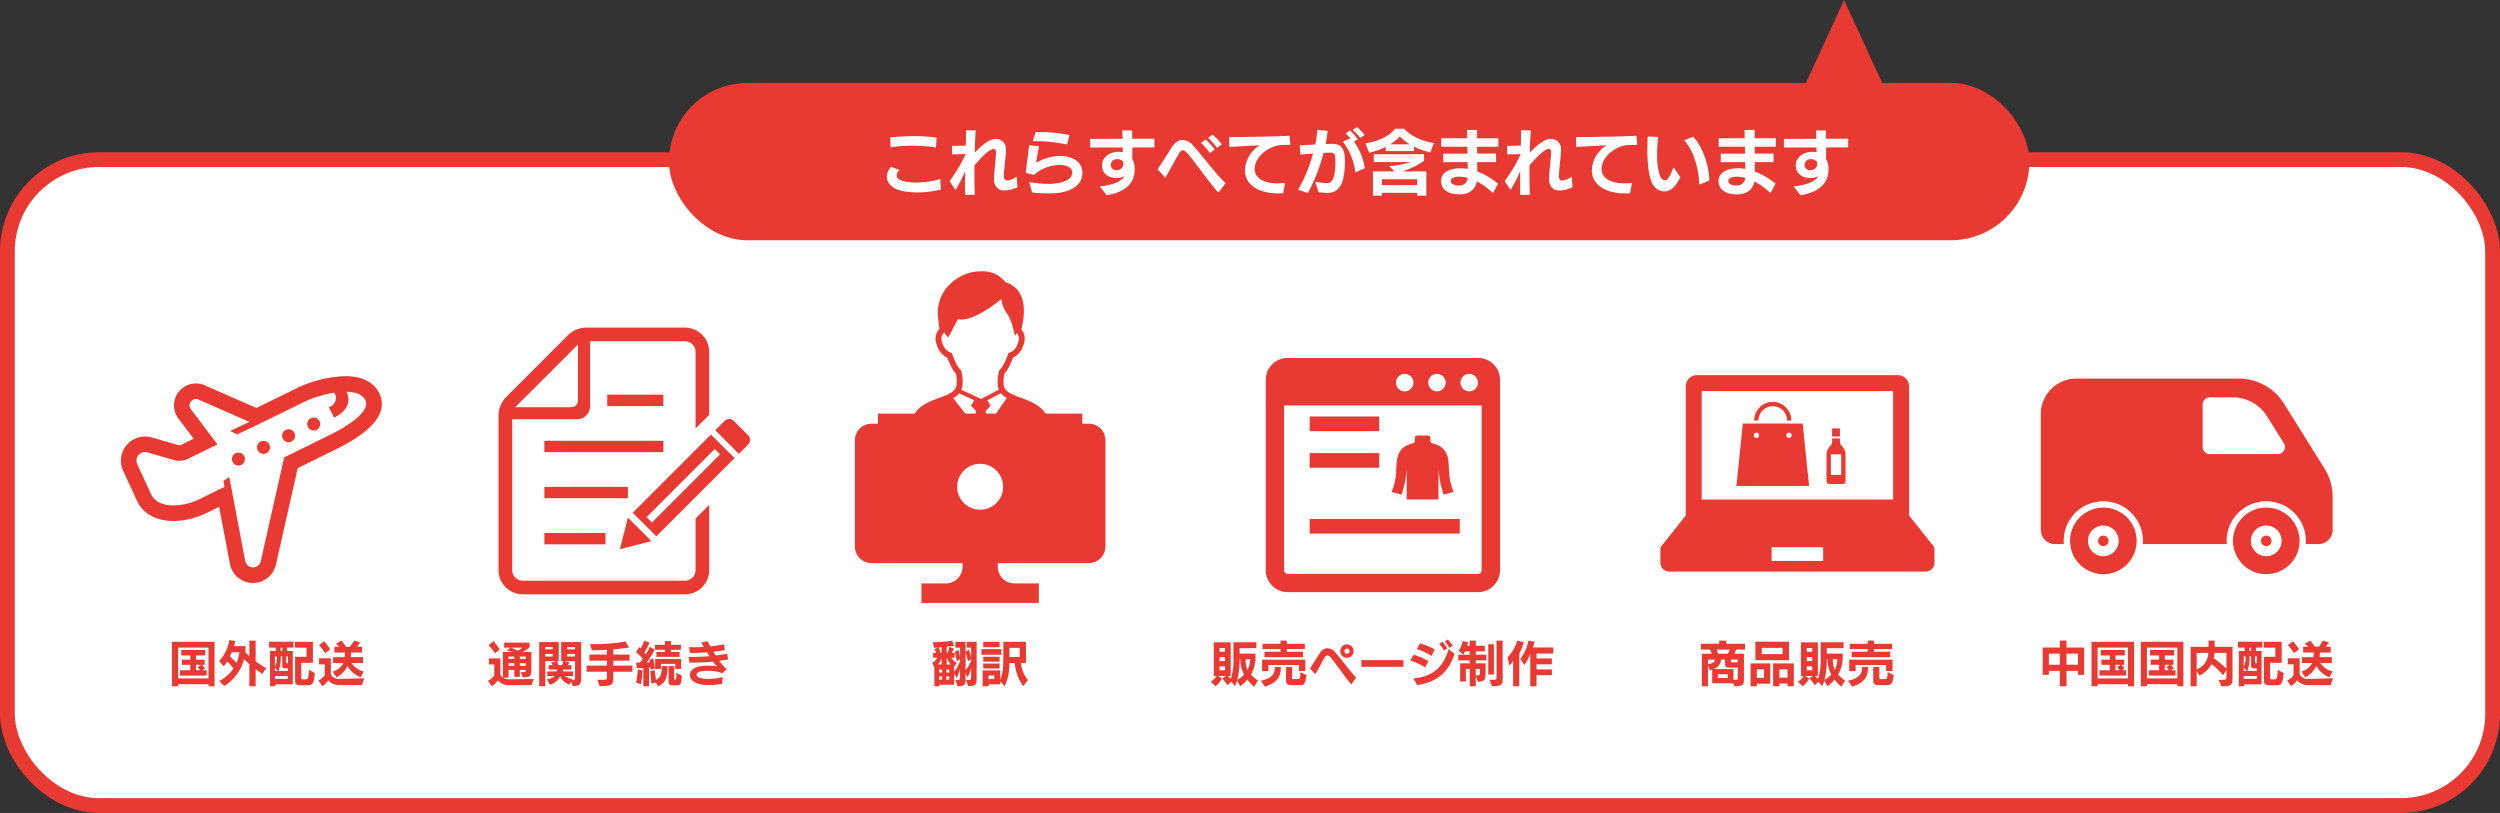 <svg xmlns="http://www.w3.org/2000/svg" viewBox="0 0 746.384 242.707"><rect x="0" y="0" width="746.384" height="242.707" fill="#333333" stroke="none"/><defs><style>.cls-1,.cls-3{fill:#fff;}.cls-1{stroke:#e83a33;stroke-miterlimit:10;stroke-width:4.413px;}.cls-2{fill:#e83a33;}</style></defs><g id="レイヤー_2" data-name="レイヤー 2"><g id="レイヤー_1-2" data-name="レイヤー 1"><rect class="cls-1" x="2.207" y="47.648" width="741.971" height="192.852" rx="27.395"/><path class="cls-2" d="M36.81,140.665l4.136,8.956.024.052.024.051c1.82,3.7,5.749,5.824,10.78,5.824a23.314,23.314,0,0,0,9.642-2.27l.055-.024.051-.026,3.887-1.915,3.164,16.681a6.992,6.992,0,0,0,6.611,6.039l.346.009a7.037,7.037,0,0,0,6.866-5.519l6.487-28.762,11.468-5.648c11.279-5.541,15.6-11.195,12.847-16.8-.92-1.871-3.46-5.011-10.117-5.011A36.073,36.073,0,0,0,88.1,116.136L76.547,121.8l-.23-.1-15.436-6.769-.327-.142-.346-.093a6.569,6.569,0,0,0-6.663,10.64l4.266,5.646L54.09,132.8a1.22,1.22,0,0,1-.542.127l-.375-.06-.073-.023-.072-.02-7.572-2.185a7.224,7.224,0,0,0-8.646,10.025Zm4.569-4.806a2.574,2.574,0,0,1,2.736-.766l7.626,2.2a5.864,5.864,0,0,0,4.405-.32l8.776-4.3-7.783-10.3a1.918,1.918,0,0,1,1.873-3.185l15.437,6.767-5.725,2.708,2.068,1.034,5.864-2.774,13.49-6.612a34.432,34.432,0,0,1,9.637-3.082c.287.551.459.973.459.973a2.886,2.886,0,0,1-2.068,3.358l1.55,3.1s6.182-2.489,3.752-7.7c2.684.066,4.764.8,5.548,2.4,1.91,3.889-6.836,8.668-10.723,10.578l-13.465,6.63L77.861,167.5a2.381,2.381,0,0,1-2.331,1.892l-.118,0a2.38,2.38,0,0,1-2.247-2.123l-3.793-20.018.028-.018-.561-2.789-.408-2.055-1.744,1.162.354,1.779-7.574,3.729a18.792,18.792,0,0,1-7.693,1.843c-3.042,0-5.534-1.042-6.608-3.226l-4.151-9A2.567,2.567,0,0,1,41.379,135.859Z"/><path class="cls-2" d="M91.717,126.6a1.938,1.938,0,1,0,1.937-1.938A1.936,1.936,0,0,0,91.717,126.6Z"/><path class="cls-2" d="M84.224,130.084a1.938,1.938,0,1,0,1.938-1.937A1.939,1.939,0,0,0,84.224,130.084Z"/><path class="cls-2" d="M76.735,133.572a1.937,1.937,0,1,0,1.937-1.938A1.935,1.935,0,0,0,76.735,133.572Z"/><path class="cls-2" d="M69.242,137.059a1.938,1.938,0,1,0,1.938-1.937A1.939,1.939,0,0,0,69.242,137.059Z"/><path class="cls-2" d="M62.24,204.878v-.607H53.175v.607H51.356V191.612h12.7v13.281Zm0-11.533H53.175v9.195H62.24Zm-8.5,8.357v-1.6h3.074v-1.617h-2.5v-1.545h2.5V195.7h-2.7v-1.631h7.174V195.7H58.516v1.241h2.6v1.545h-.779a13.608,13.608,0,0,1,.894,1.1l-.765.52h1.242v1.6Zm4.778-3.219V200.1h1.212a7.363,7.363,0,0,0-.736-.953l1.068-.664Z"/><path class="cls-2" d="M78.311,201.183c-.664-.448-1.342-.924-1.992-1.414v5.124H74.442v-6.626c-.548-.476-1.082-.982-1.573-1.5a13.427,13.427,0,0,1-5.9,8.054l-1.53-1.486a11.289,11.289,0,0,0,4.244-3.739,14.585,14.585,0,0,0-1.847-2.093,9.7,9.7,0,0,1-1.083,1.429l-1.343-1.588a11.615,11.615,0,0,0,3.046-6.221l1.8.216a14.18,14.18,0,0,1-.389,1.573h3.45c0,.564-.029,1.271-.072,1.805a15.543,15.543,0,0,0,1.2,1.169v-4.619h1.877v6.164a23.272,23.272,0,0,0,3.162,2.035Zm-9.137-6.453a11.234,11.234,0,0,1-.548,1.242,23.428,23.428,0,0,1,1.991,1.977,13.2,13.2,0,0,0,.852-3.219Z"/><path class="cls-2" d="M85.722,193.345v1.01h1.689V204.3H82.2v.577H80.626V194.355h1.718v-1.01H80.338V191.6h7.3v1.747Zm-3.652,2.612v3.133a6.007,6.007,0,0,0,.549-3.133Zm0,3.335v1.024h.9Zm3.9,2.555h-3.9v.823h3.9Zm0-2.31h-.939c-.649,0-.765-.375-.765-1.1v-2.483h-.476a10.747,10.747,0,0,1-.635,4.359h2.815Zm-1.7-6.192h-.476v1.01h.476Zm1.7,2.612h-.534v1.718c0,.274.086.317.317.317h.217Zm5.369,8.632H89.822c-1.184,0-1.718-.318-1.718-1.3V196.1h3.407v-2.743h-3.45v-1.747h5.355v6.265H89.937v4.591c0,.345.231.345.4.345h.809c.765,0,.938-.013,1.1-2.843l1.761,1.01C93.632,204.5,93.272,204.589,91.337,204.589Z"/><path class="cls-2" d="M108.087,204.531h-6.626a4.352,4.352,0,0,1-3.478-1.443,4.531,4.531,0,0,1-1.732,1.732l-1.2-1.631a4.8,4.8,0,0,0,1.905-1.617v-3.233h-1.7v-1.818h3.523v4.907a2.84,2.84,0,0,0,2.613,1.27h.158l7.174-.2Zm-11.014-9.555a20.67,20.67,0,0,0-1.833-2.382l1.531-1.155A20.165,20.165,0,0,1,98.6,193.85Zm10.624,7.217a7.212,7.212,0,0,1-3.94-3.363,7.557,7.557,0,0,1-3.32,3.392l-1.083-1.732a5.248,5.248,0,0,0,3.176-2.541H99.441V196.2h3.435a9.535,9.535,0,0,0,.116-1.386H99.816v-1.732h1.473a8.359,8.359,0,0,0-.982-.881l1.616-.938a15.867,15.867,0,0,1,1.372,1.819h1.227c.606-.924,1.256-1.833,1.256-1.833l1.8.6s-.592.679-1.025,1.228h1.516v1.732h-3.262a8.359,8.359,0,0,1-.1,1.386h3.68v1.746h-3.435a5.979,5.979,0,0,0,3.637,2.527Z"/><path class="cls-2" d="M441.275,106.854H384.452a6.556,6.556,0,0,0-6.556,6.556v56.823a6.557,6.557,0,0,0,6.556,6.557h56.823a6.557,6.557,0,0,0,6.556-6.557V113.41A6.556,6.556,0,0,0,441.275,106.854Zm-2.641,4.78a2.6,2.6,0,1,1-2.6,2.6A2.6,2.6,0,0,1,438.634,111.634Zm-9.63,0a2.6,2.6,0,1,1-2.6,2.6A2.6,2.6,0,0,1,429,111.634Zm-9.63,0a2.6,2.6,0,1,1-2.6,2.6A2.6,2.6,0,0,1,419.374,111.634Zm22.994,58.6a1.094,1.094,0,0,1-1.093,1.093H384.452a1.094,1.094,0,0,1-1.093-1.093V121.059h59.009Z"/><rect class="cls-2" x="391.009" y="124.347" width="20.762" height="4.371"/><rect class="cls-2" x="391.009" y="154.935" width="44.803" height="4.371"/><polygon class="cls-2" points="409.181 139.645 411.771 139.645 411.771 135.274 391.009 135.274 391.009 139.645 406.996 139.645 409.181 139.645"/><path class="cls-2" d="M431.746,135.265c-1.642-3.182-4.7-2.464-4.7-3.49v-1.047a.7.7,0,0,0-.7-.7H423.1a.7.7,0,0,0-.7.7v1.046c0,1.026-3.059.308-4.7,3.49-1.516,2.938,0,6.467-2.258,11.6l2.977.822a28.069,28.069,0,0,0,1.539-7.8s.061,5.526,0,9.239h9.526c-.061-3.713,0-9.239,0-9.239a28.069,28.069,0,0,0,1.539,7.8l2.977-.822C431.746,141.732,433.262,138.2,431.746,135.265Z"/><path class="cls-2" d="M374.433,204.979a9,9,0,0,1-2.035-2.151,7.733,7.733,0,0,1-2.165,2.05l-.881-1.718a10.427,10.427,0,0,1-.649,1.7l-1.112-1.328-1.1,1.026a12.206,12.206,0,0,0-1.6-1.978l1.1-.779h-2.31l1.126.779a6.58,6.58,0,0,1-1.906,2.295l-1.429-1.343a5.128,5.128,0,0,0,1.7-1.731h-.794V191.771h5.052V201.8h-.894a8.859,8.859,0,0,1,.923.894,18.084,18.084,0,0,0,.794-6.437v-4.5H375.1V193.5h-5.009v1.632h4.749v1.356a10,10,0,0,1-1.371,4.894,10.308,10.308,0,0,0,2.093,1.8Zm-8.7-11.519h-1.617v1.126h1.617Zm0,2.728h-1.617v1.169h1.617Zm0,2.772h-1.617v1.154h1.617Zm4.575-2.122h-.245a22.252,22.252,0,0,1-.679,6.12,6.429,6.429,0,0,0,2.05-1.559A9.6,9.6,0,0,1,370.3,196.838Zm1.574-.015v.115a8.677,8.677,0,0,0,.563,3.1,8.272,8.272,0,0,0,.809-3.219Z"/><path class="cls-2" d="M377.672,205.008l-1.241-1.761c3.335-.722,4.172-2.05,4.172-3.883v-.231h1.79v.231C382.393,202.4,381.022,203.867,377.672,205.008Zm10.134-4.677v-1.79H378.7v1.819h-1.9v-3.422h12.918v3.393Zm-3.609-6.539v.794H389V196.2h-11.49v-1.617h4.778v-.794h-5.341V192.2h5.341v-.952H384.2v.952h5.37v1.588Zm3.739,10.754H385.41c-.967,0-1.458-.433-1.458-1.271v-4.142h1.819v3.407c0,.158.014.2.288.2h1.458c.534,0,.635-.13.765-2.078l1.819.939C389.668,204.243,389.379,204.546,387.936,204.546Z"/><path class="cls-2" d="M403.429,204.344c-2.02-2.44-4.647-6.28-6.192-8.1a1.371,1.371,0,0,0-.924-.577.876.876,0,0,0-.707.476c-.751,1.14-1.877,3.45-2.916,5.139l-1.6-1.718c.924-1.314,2.209-3.537,3.148-4.836a2.567,2.567,0,0,1,2.063-1.2,3.229,3.229,0,0,1,2.31,1.2c1.487,1.631,4.215,5.384,6.265,7.564Zm.694-9.946a2,2,0,1,1-2.007-2.006A2,2,0,0,1,404.123,194.4Zm-1.228,0a.772.772,0,1,0-.779.78A.773.773,0,0,0,402.9,194.4Z"/><path class="cls-2" d="M419.01,197.083v1.992H406.423v-1.992Z"/><path class="cls-2" d="M426.465,197.372l-.967,1.876a18.324,18.324,0,0,0-4.475-2.035l1.039-1.746A22.053,22.053,0,0,1,426.465,197.372Zm-4.533,5.168c6.756-.52,9.34-4.5,10.567-8.719l1.775,1.342c-1.126,3.335-3.276,8.2-11.144,9.368Zm6.395-8.646-.938,1.948a15.853,15.853,0,0,0-4.418-2.035l.983-1.7A18.318,18.318,0,0,1,428.327,193.894Zm1.342-1.69.982-.592a14.034,14.034,0,0,1,1.429,1.935l-.982.649A12.192,12.192,0,0,0,429.669,192.2Zm1.646-.722.953-.548a10.913,10.913,0,0,1,1.443,1.847l-.953.651A13.326,13.326,0,0,0,431.315,191.482Z"/><path class="cls-2" d="M440.6,197.155v.881h2.931v2.425c0,2.569-.188,2.959-2.31,3.089l-.621-1.733v3.076h-1.8V199.71h-1.169v3.768h-1.7v-5.442H438.8v-.881h-3.435v-1.688H438.8v-1h-1.4a7.543,7.543,0,0,1-.534.967l-1.357-1.169a8.223,8.223,0,0,0,1.212-2.9l1.574.39a5.088,5.088,0,0,1-.3,1.039h.808v-1.544h1.8V192.8h2.714v1.675H440.6v1h3.162v1.688Zm1.228,2.555H440.6v1.935c1.17,0,1.228,0,1.228-.737Zm2.5,1.675v-9.066h1.688v9.066Zm1.126,3.508-.751-1.935h.519c1.545,0,1.574-.028,1.574-.779V191.252h1.833v11C448.628,204.431,448.527,204.835,445.453,204.893Z"/><path class="cls-2" d="M453.585,195.135v9.758h-1.834v-7.608a6.622,6.622,0,0,1-1.14,1.415l-.534-2.454a11.485,11.485,0,0,0,2.916-4.994l1.92.476A13.45,13.45,0,0,1,453.585,195.135Zm5.153-.015v1.473h4.575v1.731h-4.575v1.53h4.575v1.733h-4.575v3.306h-1.877v-9.73a13.328,13.328,0,0,1-1.761,3.407l-1.213-1.862a13.52,13.52,0,0,0,2.44-5.456l1.862.39a14.973,14.973,0,0,1-.549,1.66h6.092v1.818Z"/><path class="cls-2" d="M627.952,151.543a9.94,9.94,0,1,0,9.949,9.937A9.954,9.954,0,0,0,627.952,151.543Zm0,14.517a4.58,4.58,0,1,1,4.584-4.58A4.586,4.586,0,0,1,627.952,166.06Z"/><path class="cls-2" d="M676.592,151.543a9.94,9.94,0,1,0,9.955,9.937A9.954,9.954,0,0,0,676.592,151.543Zm0,14.517a4.58,4.58,0,1,1,4.59-4.58A4.583,4.583,0,0,1,676.592,166.06Z"/><path class="cls-2" d="M627.952,159.91a1.571,1.571,0,1,0,1.571,1.57A1.57,1.57,0,0,0,627.952,159.91Z"/><path class="cls-2" d="M676.592,159.91a1.571,1.571,0,1,0,1.577,1.57A1.57,1.57,0,0,0,676.592,159.91Z"/><path class="cls-2" d="M694.013,139.922,681.892,120.5a15.879,15.879,0,0,0-13.473-7.467H619.874A10.576,10.576,0,0,0,609.292,123.6v34.6a4.238,4.238,0,0,0,4.238,4.236h2.643c-.026-.319-.042-.638-.042-.961a11.821,11.821,0,0,1,23.642,0c0,.323-.018.642-.042.961h25.088c-.026-.319-.045-.638-.045-.961a11.821,11.821,0,0,1,23.642,0c0,.323-.016.642-.04.961h3.8a4.239,4.239,0,0,0,4.244-4.236v-9.9A15.845,15.845,0,0,0,694.013,139.922Zm-12.108-5.441a2.115,2.115,0,0,1-1.851,1.088H659.736a2.116,2.116,0,0,1-2.117-2.114V120.738a2.116,2.116,0,0,1,2.117-2.114h6.817a12.076,12.076,0,0,1,10.3,5.71l4.994,8A2.114,2.114,0,0,1,681.905,134.481Z"/><path class="cls-2" d="M620.392,201.486v-1.2h-3.421v4.6h-1.992v-4.6H611.7v1.2h-1.848v-8.171h5.125v-2.063h1.992v2.063h5.269v8.171Zm-5.413-6.337H611.7v3.305h3.277Zm5.413,0h-3.421v3.305h3.421Z"/><path class="cls-2" d="M635.309,204.878v-.607h-9.065v.607h-1.819V191.612h12.7v13.281Zm0-11.533h-9.065v9.195h9.065Zm-8.5,8.357v-1.6h3.074v-1.617h-2.5v-1.545h2.5V195.7h-2.7v-1.631h7.174V195.7h-2.771v1.241h2.6v1.545H633.4a13.608,13.608,0,0,1,.894,1.1l-.764.52h1.241v1.6Zm4.778-3.219V200.1H632.8a7.363,7.363,0,0,0-.736-.953l1.068-.664Z"/><path class="cls-2" d="M650.038,204.878v-.607h-9.066v.607h-1.818V191.612h12.7v13.281Zm0-11.533h-9.066v9.195h9.066Zm-8.5,8.357v-1.6h3.074v-1.617h-2.5v-1.545h2.5V195.7h-2.7v-1.631h7.174V195.7h-2.772v1.241h2.6v1.545h-.78a13.5,13.5,0,0,1,.9,1.1l-.765.52H649.5v1.6Zm4.777-3.219V200.1h1.213a7.452,7.452,0,0,0-.736-.953l1.068-.664Z"/><path class="cls-2" d="M663.194,204.893l-.809-1.92h.217c2.05,0,2.108-.015,2.108-.9v-2.05L663.7,201.6a19.383,19.383,0,0,0-3.436-3.335,8.049,8.049,0,0,1-3.594,3.421l-.837-1.386v4.591h-1.819V193.1h5.356v-1.848h1.818V193.1h5.341v8.631C666.528,204.4,666.528,204.893,663.194,204.893Zm-7.362-9.975v4.951a5.468,5.468,0,0,0,3.479-4.951Zm8.878,0h-3.581a6.484,6.484,0,0,1-.23,1.559,37.59,37.59,0,0,1,3.811,3.147Z"/><path class="cls-2" d="M673.521,193.345v1.01h1.689V204.3H670v.577h-1.574V194.355h1.718v-1.01h-2.007V191.6h7.3v1.747Zm-3.652,2.612v3.133a6.018,6.018,0,0,0,.549-3.133Zm0,3.335v1.024h.894Zm3.9,2.555h-3.9v.823h3.9Zm0-2.31h-.938c-.65,0-.765-.375-.765-1.1v-2.483h-.477a10.729,10.729,0,0,1-.635,4.359h2.815Zm-1.7-6.192h-.477v1.01h.477Zm1.7,2.612h-.534v1.718c0,.274.087.317.317.317h.217Zm5.369,8.632H677.62c-1.184,0-1.718-.318-1.718-1.3V196.1h3.407v-2.743h-3.45v-1.747h5.355v6.265h-3.478v4.591c0,.345.23.345.4.345h.808c.765,0,.938-.013,1.1-2.843l1.761,1.01C681.431,204.5,681.07,204.589,679.135,204.589Z"/><path class="cls-2" d="M695.886,204.531H689.26a4.35,4.35,0,0,1-3.478-1.443,4.533,4.533,0,0,1-1.733,1.732l-1.2-1.631a4.792,4.792,0,0,0,1.9-1.617v-3.233h-1.7v-1.818h3.523v4.907a2.838,2.838,0,0,0,2.612,1.27h.159l7.174-.2Zm-11.013-9.555a20.742,20.742,0,0,0-1.834-2.382l1.53-1.155a20.041,20.041,0,0,1,1.833,2.411Zm10.624,7.217a7.214,7.214,0,0,1-3.942-3.363,7.555,7.555,0,0,1-3.319,3.392l-1.083-1.732a5.255,5.255,0,0,0,3.176-2.541H687.24V196.2h3.435a9.535,9.535,0,0,0,.116-1.386h-3.176v-1.732h1.472a8.216,8.216,0,0,0-.981-.881l1.616-.938a15.8,15.8,0,0,1,1.371,1.819h1.228c.606-.924,1.256-1.833,1.256-1.833l1.8.6s-.591.679-1.024,1.228h1.516v1.732h-3.263a8.253,8.253,0,0,1-.1,1.386h3.681v1.746h-3.436a5.985,5.985,0,0,0,3.638,2.527Z"/><rect class="cls-2" x="162.526" y="159.12" width="18.235" height="3.394"/><rect class="cls-2" x="162.526" y="145.356" width="24.934" height="3.394"/><rect class="cls-2" x="162.526" y="131.593" width="35.521" height="3.394"/><rect class="cls-2" x="181.304" y="117.831" width="16.742" height="3.394"/><path class="cls-2" d="M207.662,170.2a3.174,3.174,0,0,1-3.17,3.17H156.08a3.173,3.173,0,0,1-3.169-3.17v-45.02h19.373a3.89,3.89,0,0,0,3.885-3.887V101.881h28.323a3.172,3.172,0,0,1,3.169,3.168v22.875l4.073-4.072v-18.8a7.249,7.249,0,0,0-7.242-7.239H175.117a7.949,7.949,0,0,0-5.625,2.328l-18.323,18.325a7.95,7.95,0,0,0-2.33,5.625V170.2a7.25,7.25,0,0,0,7.241,7.242h48.412a7.25,7.25,0,0,0,7.242-7.242V150.729l-4.072,4.072v15.4ZM172.549,102.84v16.278c0,1.761-.686,2.446-2.446,2.446H153.824Z"/><path class="cls-2" d="M223.375,129.966l-4.318-4.318a1.924,1.924,0,0,0-2.72,0l-2.8,2.8,7.04,7.039,2.8-2.8A1.923,1.923,0,0,0,223.375,129.966Z"/><polygon class="cls-2" points="187.462 154.524 185.062 163.963 194.5 161.563 187.462 154.524"/><path class="cls-2" d="M188.9,153.084l7.039,7.039L219.3,136.767l-7.04-7.04Zm26.077-17.436L194.628,156l-1.6-1.6,20.349-20.35Z"/><path class="cls-2" d="M158.7,204.575h-6.626a4.305,4.305,0,0,1-3.435-1.458,6.765,6.765,0,0,1-1.776,1.746l-1.2-1.631a4.752,4.752,0,0,0,1.905-1.573v-3.276h-1.6v-1.82h3.422v4.909a2.953,2.953,0,0,0,.75.779v-7.593h2.9c-.562-.159-1.154-.289-1.731-.419l1.1-.88h-1.89v-1.5h7.592v1.358a11.908,11.908,0,0,1-2.021,1.443h2.555v4.532c0,2.7-.058,2.888-2.54,3.061l-.665-1.559c1.372,0,1.531-.014,1.531-.678h-1.776v2.035h-1.645v-2.035h-1.718v2.295H150.2a3.636,3.636,0,0,0,1.891.5h.072l7.174-.1Zm-10.884-9.527a17.555,17.555,0,0,0-1.963-2.41l1.472-1.213a20.866,20.866,0,0,1,1.862,2.469Zm5.731.953h-1.718v.75h1.718Zm0,1.991h-1.718v.78h1.718Zm-.967-4.633c.678.274,1.328.592,1.992.924a9.992,9.992,0,0,0,1.371-.924ZM156.97,196h-1.776v.75h1.776Zm0,1.991h-1.776v.78h1.776Z"/><path class="cls-2" d="M170.992,204.806l-.506-1.3-.519.881A5.038,5.038,0,0,1,167.2,201.9a4.538,4.538,0,0,1-3.046,2.541l-.909-1.689a3.8,3.8,0,0,0,2.382-.909h-2.238v-1.386h2.888l.042-.549h-2.5v-1.328h1.17a5.785,5.785,0,0,0-.448-.779l1.5-.39h-3.248v7.463h-1.819V191.685h5.846v5.73h-.52a11.9,11.9,0,0,1,.419,1.169h1.053a5.872,5.872,0,0,0,.405-1.169h-.635v-5.73H173.5v9.96C173.5,204.229,173.431,204.806,170.992,204.806ZM165,193.157h-2.208v.707H165Zm0,2.078h-2.208V196H165Zm6.683,2.18h-3.276l1.588.347a4.518,4.518,0,0,1-.462.822H170.6v1.328h-2.483l-.029.549h2.988v1.386h-2.41a3.7,3.7,0,0,0,2.237.808l-.216.405c.952,0,1-.13,1-1.069Zm0-4.258H169.36v.707h2.324Zm0,2.078H169.36V196h2.324Z"/><path class="cls-2" d="M183.108,200.548v1.269c0,2.6-.058,2.96-4.085,3.061l-.678-1.92h1.761c1.01,0,1.1-.115,1.1-1.024v-1.386H175.14v-1.819H181.2v-1.487h-5.225v-1.819H181.2v-1.414c-1.27.072-2.872.13-4.518.13l-.52-1.833a55.315,55.315,0,0,0,10.6-.781l1.039,1.805s-2.222.347-4.691.549v1.544h4.851v1.819h-4.851v1.487H188.8v1.819Z"/><path class="cls-2" d="M194.243,199.984s-.029-.389-.058-.692c-.173.015-.274.028-.418.028v5.573h-1.7V199.45c-.9.029-1.964.029-1.964.029l-.187-1.688s.49.014,1.154.014a8.562,8.562,0,0,0,.852-1.126,18.042,18.042,0,0,0-2.064-1.978l.981-1.515c.13.129.289.3.419.433a9.757,9.757,0,0,0,1.082-2.367l1.588.664a21.789,21.789,0,0,1-1.544,2.872c.116.145.361.375.448.5a14.242,14.242,0,0,0,1.154-2.193l1.487.865a32.1,32.1,0,0,1-2.382,3.8c.289,0,.635-.03.91-.043-.058-.246-.087-.477-.145-.708l1.112-.448a28.019,28.019,0,0,1,.577,3Zm-2.9,4.3-1.458-.476a28.428,28.428,0,0,0,.548-3.956l1.415.3A32.038,32.038,0,0,1,191.342,204.286Zm5.124.607-.664-1.083-1.342.259s-.116-1.948-.333-3.623l1.3-.389c.144.881.3,1.89.4,2.945,1.559-.766,1.732-2.036,1.732-4.144H199.3C199.3,202.063,198.834,203.911,196.466,204.893Zm3.84-10.9v.65h2.584v1.472h-6.929v-1.472h2.526v-.65h-2.916v-1.486h2.916V191.4h1.819v1.112h2.973v1.486Zm1.284,5.716v-1.516h-4.258v1.531H195.6v-2.974h7.737v2.959Zm.159,4.908h-.635c-1.155,0-1.516-.115-1.516-1.256v-4.5h1.675v3.58c0,.419.086.448.289.448.36,0,.375-.318.375-2.006l1.587.837C203.453,204.344,203.265,204.618,201.749,204.618Z"/><path class="cls-2" d="M215.641,201.067a4.625,4.625,0,0,0-1.587-.548,15.89,15.89,0,0,0-2.974-.231c-.65,0-3.031.043-3.1,1.1v.043c0,1.04,2.222,1.227,3.074,1.27h.346a21.732,21.732,0,0,0,4.375-.549l-.217,2.037a27.865,27.865,0,0,1-4.143.345c-.173,0-.332-.013-.476-.013-1.473-.073-4.952-.521-4.952-3v-.073c.087-2.439,3.725-2.67,4.634-2.684.2,0,.52-.015.909-.015a17.358,17.358,0,0,1,2.483.159c-.375-.419-.794-.895-1.183-1.385a54.232,54.232,0,0,1-5.6.317c-.476,0-.953-.015-1.415-.029l-.216-1.732c.563.029,1.14.043,1.718.043,1.458,0,2.987-.087,4.518-.217-.275-.375-.535-.75-.794-1.14-1.343.1-2.627.174-3.84.174-.419,0-.823-.015-1.227-.03l-.289-1.7c.534.029,1.1.029,1.66.029.895,0,1.819-.029,2.743-.086-.246-.434-.491-.881-.722-1.314l1.891-.4c.2.447.477.981.794,1.558,1.444-.158,2.844-.36,4.1-.605l.23,1.731c-1.154.188-2.309.347-3.435.477.246.361.5.736.765,1.1,1.141-.144,2.281-.332,3.378-.548l.289,1.718c-.895.158-1.79.3-2.671.432.419.534.866,1.069,1.285,1.516.3.346.592.606.938.953Z"/><path class="cls-2" d="M313.29,126a8.358,8.358,0,0,0-3.307-4.759,13.475,13.475,0,0,0-2.22-1.283c-1.147-.537-2.32-.949-3.4-1.349a17.987,17.987,0,0,1-2.842-1.242,5.966,5.966,0,0,1-.755-.519,3.263,3.263,0,0,1-.765-.89,2.847,2.847,0,0,1-.357-1.149,8.669,8.669,0,0,1-.05-.926,11.134,11.134,0,0,1,.29-2.382,10.263,10.263,0,0,0,1.347-1.975,21.26,21.26,0,0,0,1.216-2.776,5.459,5.459,0,0,0,.764-.422,5.517,5.517,0,0,0,1.567-1.634A8.474,8.474,0,0,0,305.839,102a4.065,4.065,0,0,0,.1-.9,4.116,4.116,0,0,0-.393-1.743,4.7,4.7,0,0,0-.643-1.008c.13-.477.287-1.12.426-1.871a19.992,19.992,0,0,0,.354-3.617,13.245,13.245,0,0,0-.239-2.6,9.437,9.437,0,0,0-.59-1.913,7.119,7.119,0,0,0-1.807-2.524,7.5,7.5,0,0,0-2.845-1.543,10.416,10.416,0,0,0-1.5-1.478,8.038,8.038,0,0,0-2.715-1.437,9.723,9.723,0,0,0-2.819-.382c-.5,0-.991.028-1.489.072-.466.043-.852.09-1.2.149a8.254,8.254,0,0,0-1.357.344c-.415.142-.813.309-1.336.514-.2.078-.457.193-.771.352a13.525,13.525,0,0,0-2.009,1.247,12.88,12.88,0,0,0-3.36,3.65,11.321,11.321,0,0,0-1.2,2.738,12.149,12.149,0,0,0-.465,3.381,14.85,14.85,0,0,0,.21,2.427c0,.059,0,.118.006.174.007.105.018.216.03.33.018.169.037.344.052.491.008.073.015.138.02.19,0,.025,0,.046,0,.063v.119l.208.925a4.817,4.817,0,0,0-.758,1.093,4.1,4.1,0,0,0-.446,1.855,4.056,4.056,0,0,0,.1.9,9.356,9.356,0,0,0,.642,1.923,6,6,0,0,0,1.429,1.97,5.241,5.241,0,0,0,1.324.86,21.466,21.466,0,0,0,1.216,2.774,10.193,10.193,0,0,0,1.346,1.974,11.248,11.248,0,0,1,.29,2.383,8.887,8.887,0,0,1-.048.926,3.02,3.02,0,0,1-.2.832,2.925,2.925,0,0,1-.662.972,5.376,5.376,0,0,1-1.119.816,13.275,13.275,0,0,1-1.551.727c-1,.4-2.14.787-3.3,1.246a18.723,18.723,0,0,0-2.582,1.234,10.431,10.431,0,0,0-1.788,1.3,8.157,8.157,0,0,0-2.045,2.884,10.651,10.651,0,0,0-.774,4.206,1.777,1.777,0,0,0,.13.657,2.349,2.349,0,0,0,.3.531,4.112,4.112,0,0,0,.885.856,10.633,10.633,0,0,0,2.568,1.318,32.106,32.106,0,0,0,6.661,1.571,75.477,75.477,0,0,0,10.494.653,78.9,78.9,0,0,0,9.328-.5,42.982,42.982,0,0,0,5.058-.884,23.929,23.929,0,0,0,2.79-.85,13.316,13.316,0,0,0,1.574-.7,7.918,7.918,0,0,0,.908-.56,4.163,4.163,0,0,0,.964-.923,2.46,2.46,0,0,0,.3-.542,1.783,1.783,0,0,0,.117-.625A11.688,11.688,0,0,0,313.29,126Zm-22.5.791-6.191-7.905a7.558,7.558,0,0,0,.916-.622,5.379,5.379,0,0,0,.841-.832l4.5,2.087-.96,1.6,1.488,1.576ZM287,116.373a4.651,4.651,0,0,0,.356-1.388,10.483,10.483,0,0,0,.059-1.107,13.673,13.673,0,0,0-.378-2.985l-.055-.237-.167-.177a8.255,8.255,0,0,1-1.245-1.786,21.172,21.172,0,0,1-1.241-2.9l-.137-.388-.387-.142a3.569,3.569,0,0,1-.78-.393,3.722,3.722,0,0,1-1.065-1.116,6.758,6.758,0,0,1-.836-2.144,2.418,2.418,0,0,1-.057-.516,2.366,2.366,0,0,1,.262-1.072,3.06,3.06,0,0,1,.577-.789,12.459,12.459,0,0,0,.857,1.21c.393.394.27.273.4.078,0,0,.447-.628,2.814-5.226,4.734,1.051,13.006-6.05,13.006-6.05a8.714,8.714,0,0,0,1.678,4.394c1.5,1.994,2.35,6.673,2.35,6.673s.2-.385.506-.9a2.927,2.927,0,0,1,.443.678,2.34,2.34,0,0,1,.229,1.005,2.382,2.382,0,0,1-.057.515,7.68,7.68,0,0,1-.521,1.566,4.239,4.239,0,0,1-1.008,1.406,3.514,3.514,0,0,1-1.15.683l-.387.141-.138.388a21.163,21.163,0,0,1-1.24,2.9,8.259,8.259,0,0,1-1.247,1.788l-.168.177-.052.238a13.5,13.5,0,0,0-.38,2.983,11.021,11.021,0,0,0,.057,1.106,4.765,4.765,0,0,0,.308,1.273c.007.018.015.036.023.053l-5.327,2.8Zm7.889,10.7-.637-4.381,1.489-1.576-.963-1.607,4.072-2.138a4.459,4.459,0,0,0,.359.414,6.647,6.647,0,0,0,1.37,1.054Z"/><rect class="cls-2" x="262.13" y="123.481" width="60.991" height="14.976"/><path class="cls-2" d="M325.054,126.5H260.2a4.966,4.966,0,0,0-4.969,4.964v31.688a4.966,4.966,0,0,0,4.969,4.964h27.169v1.1a4.966,4.966,0,0,1-4.969,4.963h-7.3v5.837h35.061v-5.837h-7.3a4.965,4.965,0,0,1-4.969-4.963v-1.1h27.169a4.966,4.966,0,0,0,4.969-4.964V131.468A4.966,4.966,0,0,0,325.054,126.5Z"/><ellipse class="cls-3" cx="292.625" cy="145.329" rx="6.866" ry="6.858"/><path class="cls-2" d="M289.1,204.878l-.721-1.848h.144c1.328,0,1.4-.014,1.4-.881v-2.641a13.548,13.548,0,0,1-1.039,2.743L288.274,201v1.256c0,2.194-.071,2.512-2.367,2.627l-.707-1.848c1.386,0,1.429-.057,1.429-.881V199.7a10.7,10.7,0,0,1-1,2.714l-.779-1.372v3.393h-4.389v.447H278.95V199.22l-.65-1.314a3.5,3.5,0,0,0,1.516-1.559h-1.242v-1.429h.982a5.156,5.156,0,0,0-.664-1.068l1.155-.535c-.592.058-1.212.087-1.212.087l-.318-1.66a39.675,39.675,0,0,0,5.731-.462l.62,1.531c-.664.1-1.458.187-2.223.259v1.848h.289a11.338,11.338,0,0,0,.49-1.79l1.386.505a7.432,7.432,0,0,1-.635,1.285H285v1.429h-1.011a4.93,4.93,0,0,0,1.66,1.559l-.793,1.184v1.458a11.332,11.332,0,0,0,1.775-3.161v-.607l-.967.635a25.046,25.046,0,0,0-.621-2.727l1.112-.723s.274,1.1.476,2.3v-2.9h-1.4v-1.732h3.045v2.944l1.011-.649s.361,1.111.635,2.309v-2.872h-1.3v-1.732h2.959v10.1C291.58,204.445,291.551,204.748,289.1,204.878Zm-7.968-8.5a6.345,6.345,0,0,1-1.053,1.992h1.053Zm0-3.161c-.129.014-.288.043-.447.057s-.3.015-.462.03a6.811,6.811,0,0,1,.592,1.616h.317Zm.145,6.669h-.866v.924l.866-.015Zm0,2.063h-.866v.983h.866Zm2.136-2.063h-.88v.909h.88Zm0,2.063h-.88v.983h.88Zm-.765-5.586v2.007h1.212A7.711,7.711,0,0,1,282.645,196.361Zm7.275.462-.938.607a18.949,18.949,0,0,0-.708-2.584v5.225a11.389,11.389,0,0,0,1.646-2.757Z"/><path class="cls-2" d="M293.015,195.48v-1.673h5.932v1.673Zm12.471,9.4a14.321,14.321,0,0,1-2.554-6.943h-1.6a15.064,15.064,0,0,1-1.371,6.928l-1.343-1.428v.866H295.18v.577h-1.819v-4.734h5.254v2.786c.866-2.007.939-4.172.939-7.651v-3.667h6.755v6.323h-1.516a9.746,9.746,0,0,0,2.094,5.095Zm-11.937-11.649v-1.617h4.879v1.617Zm0,4.316v-1.472h4.879v1.472Zm0,2.021v-1.472h4.879v1.472Zm3.32,2.122h-1.747v1.053h1.747Zm7.564-8.271h-3.046v2.728h3.046Z"/><path class="cls-2" d="M518.323,193.937a8.335,8.335,0,0,1-.491,1.241h2.829v7.333c0,1.877-.144,2.309-2.743,2.382l-.534-.9h-6.207v-4.07c-.2.057-.447.144-.707.2l-.549-1.458v6.222H508.1v-9.715h2.944a8.8,8.8,0,0,0-.5-1.241h-2.757v-1.748h5.484v-.937h2.094v.937h5.615v1.748Zm-8.4,3v1.343c1.372-.187,1.993-.577,2.152-1.343Zm8.921,5.14v-2.771H516.49c-.968,0-1.458-.1-1.458-.953v-1.416h-1.184a3.3,3.3,0,0,1-2.237,2.816h5.932v3.219h.231c1.039,0,1.068-.1,1.068-.765Zm-6.351-8.141c.174.447.376.923.462,1.241h2.873a8.885,8.885,0,0,0,.548-1.241Zm3.349,7.375h-2.96v1.1h2.96Zm3-4.374h-2.078v.607c0,.2.115.2.288.2h1.79Z"/><path class="cls-2" d="M524.521,204.113v.765h-1.876v-6.814h5.875v6.063Zm-.447-7V191.6h10.047v5.514Zm2.569,2.714h-2.122v2.555h2.122Zm5.558-6.409h-6.207v1.876H532.2Zm1.472,11.461v-.809h-2.425v.809h-1.876v-6.814h6.177v6.829Zm0-5.052h-2.425v2.5h2.425Z"/><path class="cls-2" d="M549.744,204.979a8.975,8.975,0,0,1-2.035-2.151,7.723,7.723,0,0,1-2.166,2.05l-.88-1.718a10.429,10.429,0,0,1-.65,1.7l-1.111-1.328-1.1,1.026a12.17,12.17,0,0,0-1.6-1.978l1.1-.779H538.99l1.126.779a6.58,6.58,0,0,1-1.906,2.295l-1.428-1.343a5.134,5.134,0,0,0,1.7-1.731h-.794V191.771h5.052V201.8h-.9a8.866,8.866,0,0,1,.924.894,18.107,18.107,0,0,0,.794-6.437v-4.5h6.842V193.5H545.4v1.632h4.749v1.356a10,10,0,0,1-1.371,4.894,10.281,10.281,0,0,0,2.093,1.8Zm-8.7-11.519h-1.617v1.126h1.617Zm0,2.728h-1.617v1.169h1.617Zm0,2.772h-1.617v1.154h1.617Zm4.576-2.122h-.246a22.3,22.3,0,0,1-.678,6.12,6.462,6.462,0,0,0,2.05-1.559A9.576,9.576,0,0,1,545.616,196.838Zm1.573-.015v.115a8.677,8.677,0,0,0,.562,3.1,8.255,8.255,0,0,0,.809-3.219Z"/><path class="cls-2" d="M552.983,205.008l-1.241-1.761c3.335-.722,4.172-2.05,4.172-3.883v-.231h1.79v.231C557.7,202.4,556.333,203.867,552.983,205.008Zm10.134-4.677v-1.79h-9.109v1.819H552.1v-3.422h12.919v3.393Zm-3.61-6.539v.794h4.808V196.2h-11.49v-1.617H557.6v-.794h-5.341V192.2H557.6v-.952h1.9v.952h5.37v1.588Zm3.74,10.754H560.72c-.967,0-1.458-.433-1.458-1.271v-4.142h1.82v3.407c0,.158.013.2.288.2h1.458c.534,0,.634-.13.765-2.078l1.819.939C564.978,204.243,564.69,204.546,563.247,204.546Z"/><path class="cls-2" d="M577.248,163.073l-7.287-9.163V115.376A3.377,3.377,0,0,0,566.585,112H506.661a3.376,3.376,0,0,0-3.375,3.376V153.91L496,163.073a1.348,1.348,0,0,0-.293.841v4.056a2.692,2.692,0,0,0,2.693,2.693h76.45a2.692,2.692,0,0,0,2.693-2.693v-4.056A1.348,1.348,0,0,0,577.248,163.073Zm-69.2-46.31H565.2v32.384h-57.15Zm36.266,50.7H528.931v-4.072h15.383Z"/><rect class="cls-2" x="546.986" y="127.899" width="2.33" height="2.424"/><path class="cls-2" d="M549.316,131.907v-1.025h-2.33v1.025c0,1.212-1.677,1.678-1.677,3.822v7.97a.791.791,0,0,0,.792.792h4.1a.791.791,0,0,0,.792-.792v-7.97C550.994,133.585,549.316,133.119,549.316,131.907Zm.374,9.881h-3.077v-6.152h3.077Z"/><path class="cls-2" d="M538.2,126.451h-17.88l-1.91,18.626h21.7Zm-13.8,4.327a.8.8,0,1,1,.8-.8A.8.8,0,0,1,524.407,130.778Zm9.712,0a.8.8,0,1,1,.8-.8A.8.8,0,0,1,534.119,130.778Z"/><path class="cls-2" d="M526.245,122.531a4.269,4.269,0,0,1,7.287,3.018h1.28a5.549,5.549,0,1,0-11.1,0H525A4.251,4.251,0,0,1,526.245,122.531Z"/><rect class="cls-2" x="199.722" y="24.762" width="406.162" height="46.971" rx="23.485"/><polygon class="cls-2" points="550.556 0 523.905 58 577.207 58 550.556 0"/><path class="cls-3" d="M280.88,56.6a29.545,29.545,0,0,1-6.953.844,22.619,22.619,0,0,1-4.311-.379c-3.234-.614-4.84-2.388-4.84-4.312a4.354,4.354,0,0,1,1.268-2.937l2.537.951a2.314,2.314,0,0,0-.888,1.585c0,.845.845,1.521,2.473,1.839a18.226,18.226,0,0,0,3.4.3,25.787,25.787,0,0,0,7.164-1.036l.148,3.17Zm-1.458-12.554a42.35,42.35,0,0,0-7.017-.528,43.441,43.441,0,0,0-6.508.444l-.106-2.937c2.134-.212,4.585-.381,7.122-.381a47.352,47.352,0,0,1,6.7.444Z"/><path class="cls-3" d="M285.279,56.7,283.5,54.08a47.514,47.514,0,0,0,4.777-7.989v-.084l-4.015.084-.043-2.535,4.121-.085c.021-1.734.042-3.3.085-4.586l2.874.063c-.106,1.67-.233,3.994-.3,6.614,2.113-2.176,4.269-3.951,6-4.078h.3a2.968,2.968,0,0,1,3.022,3.254c-.021,1.945-.613,6.256-.613,7.736,0,.845.169,1.416,1.015,1.416h.084a6.425,6.425,0,0,0,2.747-1.162l.191,3.19a9.861,9.861,0,0,1-3.974.951c-1.162-.02-3-.57-3-3.444v-.233c.043-1.712.592-6.4.592-7.713v-.085c0-.634-.232-.93-.655-.93a1.987,1.987,0,0,0-.444.085c-1.373.422-3.4,2.556-5.347,4.839v1.86c0,2.367.021,4.755.148,6.91l-2.916.022c-.021-.993-.042-2.008-.042-3.086,0-1.31.021-2.662.042-4.015A40.153,40.153,0,0,1,285.279,56.7Z"/><path class="cls-3" d="M313.685,57.757h-.507a42.942,42.942,0,0,1-5.03-.3l-.887-3.107a34.65,34.65,0,0,0,5.811.55h.4c4.1-.148,6.467-1.332,6.636-3.191V51.5c0-1.6-1.839-2.239-3.741-2.239-.211,0-.444,0-.655.02a11.627,11.627,0,0,0-7,2.938l-2.43-.592c.232-2.642.676-5.621.993-8.263l2.916.317c-.317,1.755-.655,3.508-.845,4.924a14.682,14.682,0,0,1,6.382-2.007c.254-.022.486-.022.74-.022,3.381,0,6.678,1.5,6.678,4.967v.169C323.047,55.622,319.307,57.609,313.685,57.757Zm4.861-14.582a40.851,40.851,0,0,0-9.531-1.015h-.677l.888-2.7c.338,0,.7-.02,1.057-.02a43.7,43.7,0,0,1,9.024.887Z"/><path class="cls-3" d="M330.406,58.285l-2.071-2.62c4.818-.55,6.678-1.8,7.375-3.107a4.561,4.561,0,0,1-2.134.591h-.169c-2.557,0-4.4-1.373-4.4-3.718v-.085c0-2.388,2.177-3.973,4.8-4.016a6.067,6.067,0,0,1,1.4.127l-.022-1.436-9.722.02V41.463l9.68-.021c-.021-.887-.043-1.733-.085-2.515h2.938c0,.782.021,1.628.021,2.494h6.636V44l-6.594.022c0,1.225,0,2.429-.021,3.422a5.916,5.916,0,0,1,.718,3.065v.148C338.753,54.1,336.7,57.271,330.406,58.285Zm3.043-10.778a1.757,1.757,0,0,0-1.818,1.712v.043a1.526,1.526,0,0,0,1.692,1.521h.084a1.88,1.88,0,0,0,1.986-1.966v-.486A2.538,2.538,0,0,0,333.449,47.507Z"/><path class="cls-3" d="M363.757,57.524c-2.853-3.148-6.847-9.024-9.13-11.6-.549-.612-1.014-1.077-1.479-1.077-.38,0-.761.316-1.2,1.056-1.057,1.754-2.6,4.734-4.037,7.122l-2.324-2.494c1.394-1.881,3.191-5.008,4.29-6.615,1.035-1.5,2.113-2.134,3.212-2.134a4.657,4.657,0,0,1,3.254,1.818c2.41,2.641,6.551,8.242,9.574,11.116Zm-5.2-14.878,1.416-1.014a27.657,27.657,0,0,1,2.684,2.98l-1.4,1.1A24.757,24.757,0,0,0,358.558,42.646Zm2.113-1.5,1.374-.951a23.231,23.231,0,0,1,2.726,2.853l-1.373,1.1A25.207,25.207,0,0,0,360.671,41.146Z"/><path class="cls-3" d="M380.415,43.725c-3.847,1.394-5.833,4.332-5.833,6.7v.042c0,2.3,2.091,4.268,6.8,4.268a22.607,22.607,0,0,0,2.282-.126l-.57,3.065q-.761.063-1.521.062c-5.009,0-9.891-2.006-9.891-6.973v-.106a9.213,9.213,0,0,1,4.4-7.27c-2.43.085-6.382.359-9.066.466l-.063-2.9c4.31-.063,12.975-.148,18.048-.423l.232,2.727h-1.1c-.529,0-1.014.02-1.479.042A7.873,7.873,0,0,0,380.415,43.725Z"/><path class="cls-3" d="M401.53,48.458a20.894,20.894,0,0,1-.613,5.305c-.782,2.557-2.2,3.676-4.185,3.8-.126,0-.274.022-.422.022-.824,0-1.817-.127-2.6-.191l-1.078-3.127a24.8,24.8,0,0,0,3.466.4h.233c1.056-.064,1.543-.888,1.838-1.755a15.19,15.19,0,0,0,.507-4.29,15.921,15.921,0,0,0-.084-1.838,1.192,1.192,0,0,0-1.141-1.2h-.36c-.485,0-1.162.021-1.965.063a49.1,49.1,0,0,1-4.691,11.983l-2.875-.972A45.3,45.3,0,0,0,392,45.858c-1.248.085-2.558.191-3.741.3l-.232-2.747c1.246-.063,2.958-.169,4.649-.274a28.928,28.928,0,0,0,.613-4.375l3.064.3a30.769,30.769,0,0,1-.592,3.93c.634-.02,1.247-.02,1.754-.02h.592c2.389.063,3.128,1.69,3.318,3.3A17.482,17.482,0,0,1,401.53,48.458Zm2.726-6.149a18.886,18.886,0,0,1,3.234,7.9l-2.832,1.268a19.066,19.066,0,0,0-3.762-9.235l2.282-.909a17.647,17.647,0,0,0-1.437-1.522l1.332-.844a20.873,20.873,0,0,1,2.3,2.6Zm1.881-1.1a19.217,19.217,0,0,0-2.3-2.451l1.331-.845a14.95,14.95,0,0,1,2.24,2.366Z"/><path class="cls-3" d="M427.062,45.479a18,18,0,0,1-4.924-1.734V45.1h-8.411V43.83a21,21,0,0,1-4.967,1.775l-1.1-2.832c5.092-.74,7.819-2.937,8.834-4.332h2.768c1.2,1.479,4.163,3.487,8.813,4.269Zm-3.973,12.933v-.846h-10.5v.846H409.9V51.163h6.4l-1.543-1.585a26.756,26.756,0,0,0,6.531-1.2H410.155V46.028H425.16v1.965a22.014,22.014,0,0,1-6.551,3.17h7.227v7.271Zm0-4.9h-10.5v1.754h10.5Zm-5.177-12.765a15.716,15.716,0,0,1-2.832,2.346h5.833A14.752,14.752,0,0,1,417.912,40.744Z"/><path class="cls-3" d="M445.726,57.651a22.107,22.107,0,0,0-4.8-3.487c-.422,2.219-2.092,3.825-4.987,3.867h-.19c-4.291,0-5.516-2.177-5.516-3.951V54c0-2.155,2.029-3.762,5.791-3.762a12.8,12.8,0,0,1,2.177.191L438.16,48.4l-7.27.021V45.88h7.228l-.021-2.071h-7.819V41.294l7.756-.022c-.022-1.077-.043-1.964-.043-2.472h3v2.472h6.341v2.537h-6.341l.021,2.049h5.643V48.4h-5.643c0,.951.022,1.88.022,2.79a22.345,22.345,0,0,1,6.213,3.656Zm-8.855-4.818-.655-.063a4.41,4.41,0,0,0-.528-.022c-1.775,0-2.558.592-2.558,1.226v.043c0,1.035,1.331,1.373,2.473,1.373h.19a2.382,2.382,0,0,0,2.388-2.3C437.738,52.98,437.315,52.9,436.871,52.833Z"/><path class="cls-3" d="M450.992,56.7l-1.776-2.62a47.648,47.648,0,0,0,4.777-7.989v-.084l-4.016.084-.042-2.535,4.12-.085c.022-1.734.043-3.3.085-4.586l2.874.063c-.105,1.67-.232,3.994-.3,6.614,2.114-2.176,4.27-3.951,6-4.078h.3a2.969,2.969,0,0,1,3.023,3.254c-.022,1.945-.614,6.256-.614,7.736,0,.845.169,1.416,1.015,1.416h.084a6.423,6.423,0,0,0,2.748-1.162l.189,3.19a9.849,9.849,0,0,1-3.972.951c-1.162-.02-3-.57-3-3.444v-.233c.042-1.712.592-6.4.592-7.713v-.085c0-.634-.233-.93-.656-.93a1.97,1.97,0,0,0-.443.085c-1.374.422-3.4,2.556-5.347,4.839v1.86c0,2.367.021,4.755.148,6.91l-2.916.022c-.022-.993-.043-2.008-.043-3.086,0-1.31.021-2.662.043-4.015A40.369,40.369,0,0,1,450.992,56.7Z"/><path class="cls-3" d="M483.984,43.725c-3.847,1.394-5.833,4.332-5.833,6.7v.042c0,2.3,2.092,4.268,6.805,4.268a22.623,22.623,0,0,0,2.282-.126l-.57,3.065q-.76.063-1.522.062c-5.009,0-9.891-2.006-9.891-6.973v-.106a9.213,9.213,0,0,1,4.4-7.27c-2.43.085-6.382.359-9.066.466l-.063-2.9c4.311-.063,12.976-.148,18.048-.423l.232,2.727h-1.1c-.529,0-1.014.02-1.479.042A7.879,7.879,0,0,0,483.984,43.725Z"/><path class="cls-3" d="M495.061,40.871a39.119,39.119,0,0,0-.317,5.094,19.6,19.6,0,0,0,.824,6.487c.338.824.866,1.353,1.479,1.374a1,1,0,0,0,.888-.4,13.892,13.892,0,0,0,1.691-3.529l2.028,3c-.781,1.669-1.9,3.276-3.17,3.868a3.584,3.584,0,0,1-1.606.381,4.015,4.015,0,0,1-3.085-1.586c-1.437-1.775-1.965-6.15-1.965-10.863,0-1.31.042-2.62.105-3.93Zm10.418-.063c3.064,3.086,4.84,9.425,4.84,12.891v.191L507.3,55.137c-.021-3.8-1.374-9.976-4.5-13.209Z"/><path class="cls-3" d="M528.582,57.651a22.131,22.131,0,0,0-4.8-3.487c-.422,2.219-2.092,3.825-4.988,3.867h-.19c-4.29,0-5.516-2.177-5.516-3.951V54c0-2.155,2.03-3.762,5.791-3.762a12.79,12.79,0,0,1,2.177.191l-.043-2.029-7.269.021V45.88h7.227l-.02-2.071h-7.82V41.294l7.756-.022c-.021-1.077-.043-1.964-.043-2.472h3v2.472h6.341v2.537h-6.341l.022,2.049h5.642V48.4h-5.642c0,.951.021,1.88.021,2.79a22.331,22.331,0,0,1,6.213,3.656Zm-8.856-4.818-.654-.063a4.435,4.435,0,0,0-.529-.022c-1.775,0-2.557.592-2.557,1.226v.043c0,1.035,1.331,1.373,2.473,1.373h.19a2.383,2.383,0,0,0,2.388-2.3C520.593,52.98,520.17,52.9,519.726,52.833Z"/><path class="cls-3" d="M537.545,58.285l-2.071-2.62c4.819-.55,6.678-1.8,7.375-3.107a4.554,4.554,0,0,1-2.134.591h-.169c-2.557,0-4.4-1.373-4.4-3.718v-.085c0-2.388,2.177-3.973,4.8-4.016a6.04,6.04,0,0,1,1.394.127l-.021-1.436-9.721.02V41.463l9.679-.021c-.021-.887-.042-1.733-.084-2.515h2.937c0,.782.021,1.628.021,2.494h6.636V44l-6.593.022c0,1.225,0,2.429-.022,3.422a5.926,5.926,0,0,1,.719,3.065v.148C545.893,54.1,543.843,57.271,537.545,58.285Zm3.043-10.778a1.757,1.757,0,0,0-1.817,1.712v.043a1.525,1.525,0,0,0,1.69,1.521h.085a1.88,1.88,0,0,0,1.987-1.966v-.486A2.543,2.543,0,0,0,540.588,47.507Z"/></g></g></svg>